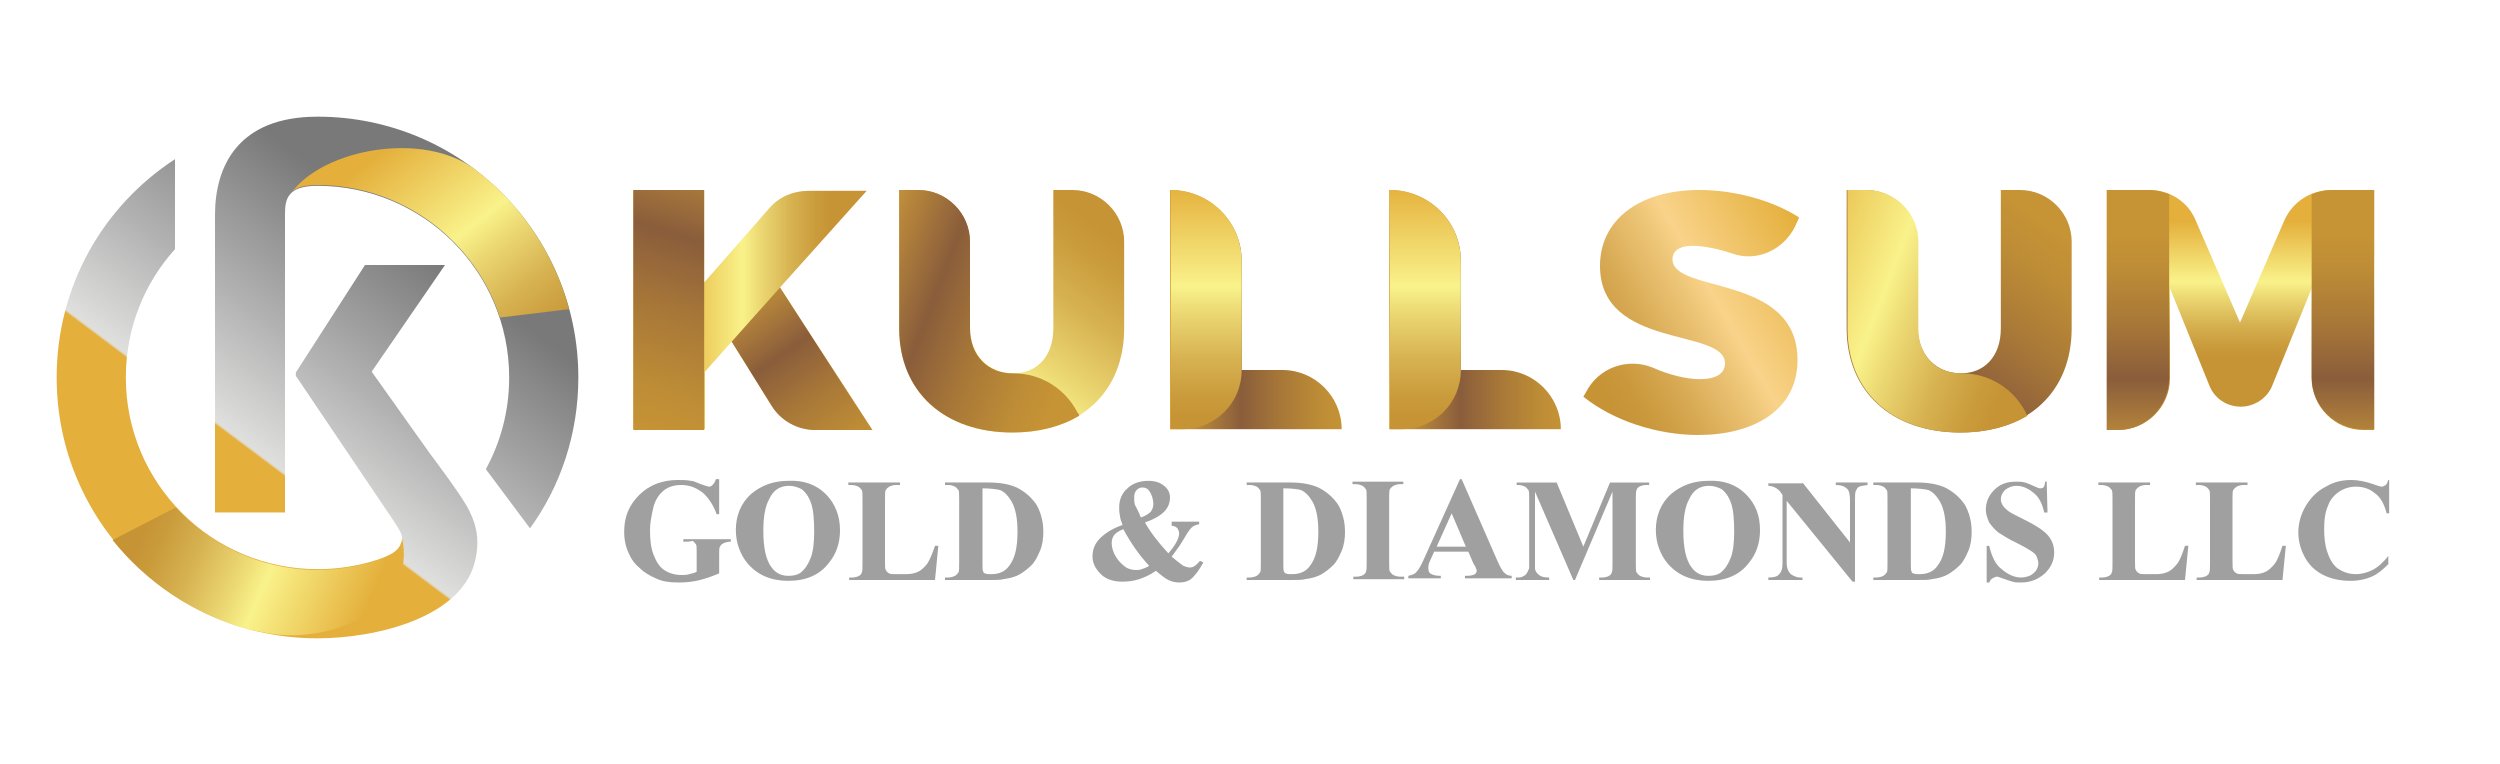 <?xml version="1.0" encoding="utf-8"?>
<!-- Generator: Adobe Illustrator 24.3.0, SVG Export Plug-In . SVG Version: 6.00 Build 0)  -->
<svg version="1.1" id="Layer_1" xmlns="http://www.w3.org/2000/svg" xmlns:xlink="http://www.w3.org/1999/xlink" x="0px" y="0px"
	 viewBox="0 0 300 91.7" style="enable-background:new 0 0 300 91.7;" xml:space="preserve">
<style type="text/css">
	.st0{fill:url(#SVGID_1_);}
	.st1{fill:url(#SVGID_2_);}
	.st2{fill:url(#SVGID_3_);}
	.st3{fill:url(#SVGID_4_);}
	.st4{fill:url(#SVGID_5_);}
	.st5{fill:url(#SVGID_6_);}
	.st6{fill:url(#SVGID_7_);}
	.st7{fill:url(#SVGID_8_);}
	.st8{fill:url(#SVGID_9_);}
	.st9{fill:url(#SVGID_10_);}
	.st10{fill:url(#SVGID_11_);}
	.st11{fill:url(#SVGID_12_);}
	.st12{fill:url(#SVGID_13_);}
	.st13{fill:url(#SVGID_14_);}
	.st14{fill:url(#SVGID_15_);}
	.st15{fill:#A0A0A0;}
	.st16{fill:url(#SVGID_16_);}
	.st17{filter:url(#Adobe_OpacityMaskFilter);}
	.st18{filter:url(#Adobe_OpacityMaskFilter_1_);}
	.st19{mask:url(#SVGID_17_);fill:url(#SVGID_18_);}
	.st20{fill:url(#SVGID_19_);}
	.st21{filter:url(#Adobe_OpacityMaskFilter_2_);}
	.st22{filter:url(#Adobe_OpacityMaskFilter_3_);}
	.st23{mask:url(#SVGID_20_);fill:url(#SVGID_21_);}
	.st24{fill:url(#SVGID_22_);}
</style>
<g>
	<linearGradient id="SVGID_1_" gradientUnits="userSpaceOnUse" x1="189.142" y1="45.975" x2="217.772" y2="29.445">
		<stop  offset="6.909680e-02" style="stop-color:#C69335"/>
		<stop  offset="0.167" style="stop-color:#CB993D"/>
		<stop  offset="0.32" style="stop-color:#D8AA54"/>
		<stop  offset="0.51" style="stop-color:#EEC678"/>
		<stop  offset="0.59" style="stop-color:#F9D38A"/>
		<stop  offset="1" style="stop-color:#E4AF3B"/>
	</linearGradient>
	<path class="st0" d="M203.1,29.5c-1.4,0-2.4,0.5-2.4,1.6c0,4.2,15,1.7,15,12.1c0,6.1-5.4,9-11.9,9c-4.9,0-10.2-1.7-13.8-4.6
		l0.3-0.5c1.5-3,5-4.2,8-3c2,0.9,4.1,1.4,5.7,1.4c1.8,0,3-0.6,3-1.9c0-4.3-15-1.6-15-11.7c0-5.5,4.7-9.1,11.9-9.1
		c4.4,0,8.9,1.3,12,3.3l-0.5,1.1c-1.4,2.8-4.6,4.3-7.6,3.2C206,29.8,204.3,29.5,203.1,29.5z"/>
</g>
<g>
	<linearGradient id="SVGID_2_" gradientUnits="userSpaceOnUse" x1="129.872" y1="21.895" x2="105.025" y2="55.608">
		<stop  offset="6.909680e-02" style="stop-color:#C69335"/>
		<stop  offset="0.16" style="stop-color:#CA9C3C"/>
		<stop  offset="0.303" style="stop-color:#D7B251"/>
		<stop  offset="0.479" style="stop-color:#EBD772"/>
		<stop  offset="0.59" style="stop-color:#F9F28A"/>
		<stop  offset="1" style="stop-color:#E4AF3B"/>
	</linearGradient>
	<path class="st1" d="M121.6,44.8c2.8,0,4.8-2,4.8-5.4V22.8h2.3c3.4,0,6.2,2.8,6.2,6.2v10.4c0,7.6-5.2,12.5-13.4,12.5
		c-8.2,0-13.6-4.9-13.6-12.5V22.8h2.3c3.4,0,6.2,2.8,6.2,6.2v10.4C116.5,42.7,118.7,44.8,121.6,44.8z"/>
	<linearGradient id="SVGID_3_" gradientUnits="userSpaceOnUse" x1="130.677" y1="43.478" x2="98.859" y2="31.184">
		<stop  offset="6.909680e-02" style="stop-color:#C69335"/>
		<stop  offset="0.195" style="stop-color:#BD8C36"/>
		<stop  offset="0.393" style="stop-color:#A77738"/>
		<stop  offset="0.59" style="stop-color:#8A5D3B"/>
		<stop  offset="1" style="stop-color:#E4AF3B"/>
	</linearGradient>
	<path class="st2" d="M129.3,49.5c-1.5-2.9-4.4-4.7-7.7-4.7l-0.1,0c-2.9,0-5.1-2.1-5.1-5.4V29c0-3.4-2.8-6.2-6.2-6.2h-2.3v16.6
		c0,7.6,5.4,12.5,13.6,12.5c3.1,0,5.8-0.7,8-2C129.5,49.7,129.4,49.6,129.3,49.5z"/>
</g>
<g>
	<linearGradient id="SVGID_4_" gradientUnits="userSpaceOnUse" x1="243.612" y1="21.895" x2="218.764" y2="55.608">
		<stop  offset="6.909680e-02" style="stop-color:#C69335"/>
		<stop  offset="0.195" style="stop-color:#BD8C36"/>
		<stop  offset="0.393" style="stop-color:#A77738"/>
		<stop  offset="0.59" style="stop-color:#8A5D3B"/>
		<stop  offset="1" style="stop-color:#E4AF3B"/>
	</linearGradient>
	<path class="st3" d="M235.3,44.8c2.8,0,4.8-2,4.8-5.4V22.8h2.3c3.4,0,6.2,2.8,6.2,6.2v10.4c0,7.6-5.2,12.5-13.4,12.5
		c-8.2,0-13.6-4.9-13.6-12.5V22.8h2.3c3.4,0,6.2,2.8,6.2,6.2v10.4C230.2,42.7,232.4,44.8,235.3,44.8z"/>
	<linearGradient id="SVGID_5_" gradientUnits="userSpaceOnUse" x1="244.417" y1="43.478" x2="212.598" y2="31.184">
		<stop  offset="6.909680e-02" style="stop-color:#C69335"/>
		<stop  offset="0.16" style="stop-color:#CA9C3C"/>
		<stop  offset="0.303" style="stop-color:#D7B251"/>
		<stop  offset="0.479" style="stop-color:#EBD772"/>
		<stop  offset="0.59" style="stop-color:#F9F28A"/>
		<stop  offset="1" style="stop-color:#E4AF3B"/>
	</linearGradient>
	<path class="st4" d="M243.1,49.5c-1.5-2.9-4.4-4.7-7.7-4.7l-0.1,0c-2.9,0-5.1-2.1-5.1-5.4V29c0-3.4-2.8-6.2-6.2-6.2h-2.3v16.6
		c0,7.6,5.4,12.5,13.6,12.5c3.1,0,5.8-0.7,8-2C243.2,49.7,243.1,49.6,243.1,49.5z"/>
</g>
<g>
	<linearGradient id="SVGID_6_" gradientUnits="userSpaceOnUse" x1="101.191" y1="37.16" x2="80.734" y2="37.16">
		<stop  offset="6.909680e-02" style="stop-color:#C69335"/>
		<stop  offset="0.16" style="stop-color:#CA9C3C"/>
		<stop  offset="0.303" style="stop-color:#D7B251"/>
		<stop  offset="0.479" style="stop-color:#EBD772"/>
		<stop  offset="0.59" style="stop-color:#F9F28A"/>
		<stop  offset="1" style="stop-color:#E4AF3B"/>
	</linearGradient>
	<path class="st5" d="M92.6,48.7L87.8,41l-3.2,3.6v6.9H76V22.8h8.5v11.1l7.8-8.9c1.2-1.4,2.9-2.1,4.7-2.1h7L93.6,34.5l11.1,17.1
		h-6.8C95.7,51.5,93.8,50.5,92.6,48.7z"/>
	<linearGradient id="SVGID_7_" gradientUnits="userSpaceOnUse" x1="75.121" y1="54.394" x2="88.138" y2="10.715">
		<stop  offset="6.909680e-02" style="stop-color:#C69335"/>
		<stop  offset="0.195" style="stop-color:#BD8C36"/>
		<stop  offset="0.393" style="stop-color:#A77738"/>
		<stop  offset="0.59" style="stop-color:#8A5D3B"/>
		<stop  offset="1" style="stop-color:#E4AF3B"/>
	</linearGradient>
	<rect x="76" y="22.8" class="st6" width="8.5" height="28.8"/>
	<linearGradient id="SVGID_8_" gradientUnits="userSpaceOnUse" x1="104.432" y1="57.603" x2="86.403" y2="32.091">
		<stop  offset="6.909680e-02" style="stop-color:#C69335"/>
		<stop  offset="0.195" style="stop-color:#BD8C36"/>
		<stop  offset="0.393" style="stop-color:#A77738"/>
		<stop  offset="0.59" style="stop-color:#8A5D3B"/>
		<stop  offset="1" style="stop-color:#E4AF3B"/>
	</linearGradient>
	<path class="st7" d="M92.6,48.7c1.1,1.8,3.1,2.9,5.2,2.9h6.8L93.6,34.5L87.8,41L92.6,48.7z"/>
</g>
<g>
	<linearGradient id="SVGID_9_" gradientUnits="userSpaceOnUse" x1="162.979" y1="37.16" x2="139.151" y2="37.16">
		<stop  offset="6.909680e-02" style="stop-color:#C69335"/>
		<stop  offset="0.195" style="stop-color:#BD8C36"/>
		<stop  offset="0.393" style="stop-color:#A77738"/>
		<stop  offset="0.59" style="stop-color:#8A5D3B"/>
		<stop  offset="1" style="stop-color:#E4AF3B"/>
	</linearGradient>
	<path class="st8" d="M149,31.3v13.1h4.9c3.9,0,7.1,3.2,7.1,7.1l0,0h-20.6V22.8l0,0C145.1,22.8,149,26.6,149,31.3z"/>
	<linearGradient id="SVGID_10_" gradientUnits="userSpaceOnUse" x1="144.686" y1="52.192" x2="144.686" y2="21.963">
		<stop  offset="6.909680e-02" style="stop-color:#C69335"/>
		<stop  offset="0.16" style="stop-color:#CA9C3C"/>
		<stop  offset="0.303" style="stop-color:#D7B251"/>
		<stop  offset="0.479" style="stop-color:#EBD772"/>
		<stop  offset="0.59" style="stop-color:#F9F28A"/>
		<stop  offset="1" style="stop-color:#E4AF3B"/>
	</linearGradient>
	<path class="st9" d="M141.9,51.5h-1.4V22.8l0,0c4.7,0,8.5,3.8,8.5,8.5v13.1C149,48.4,145.8,51.5,141.9,51.5z"/>
</g>
<g>
	<linearGradient id="SVGID_11_" gradientUnits="userSpaceOnUse" x1="189.34" y1="37.16" x2="165.512" y2="37.16">
		<stop  offset="6.909680e-02" style="stop-color:#C69335"/>
		<stop  offset="0.195" style="stop-color:#BD8C36"/>
		<stop  offset="0.393" style="stop-color:#A77738"/>
		<stop  offset="0.59" style="stop-color:#8A5D3B"/>
		<stop  offset="1" style="stop-color:#E4AF3B"/>
	</linearGradient>
	<path class="st10" d="M175.3,31.3v13.1h4.9c3.9,0,7.1,3.2,7.1,7.1l0,0h-20.6V22.8l0,0C171.5,22.8,175.3,26.6,175.3,31.3z"/>
	<linearGradient id="SVGID_12_" gradientUnits="userSpaceOnUse" x1="171.046" y1="52.192" x2="171.046" y2="21.963">
		<stop  offset="6.909680e-02" style="stop-color:#C69335"/>
		<stop  offset="0.16" style="stop-color:#CA9C3C"/>
		<stop  offset="0.303" style="stop-color:#D7B251"/>
		<stop  offset="0.479" style="stop-color:#EBD772"/>
		<stop  offset="0.59" style="stop-color:#F9F28A"/>
		<stop  offset="1" style="stop-color:#E4AF3B"/>
	</linearGradient>
	<path class="st11" d="M168.2,51.5h-1.4V22.8l0,0c4.7,0,8.5,3.8,8.5,8.5v13.1C175.3,48.4,172.1,51.5,168.2,51.5z"/>
</g>
<g>
	<linearGradient id="SVGID_13_" gradientUnits="userSpaceOnUse" x1="268.855" y1="44.3" x2="268.855" y2="26.485">
		<stop  offset="6.909680e-02" style="stop-color:#C69335"/>
		<stop  offset="0.16" style="stop-color:#CA9C3C"/>
		<stop  offset="0.303" style="stop-color:#D7B251"/>
		<stop  offset="0.479" style="stop-color:#EBD772"/>
		<stop  offset="0.59" style="stop-color:#F9F28A"/>
		<stop  offset="1" style="stop-color:#E4AF3B"/>
	</linearGradient>
	<path class="st12" d="M263.5,26.5l5.3,12.2l5.3-12.2c1-2.3,3.2-3.7,5.7-3.7h5.1v28.8h-1.3c-3.4,0-6.2-2.8-6.2-6.2l0-10.8l-4.7,11.6
		c-0.6,1.6-2.2,2.6-3.8,2.6l0,0c-1.7,0-3.2-1-3.8-2.6l-4.7-11.6v10.8c0,3.4-2.8,6.2-6.2,6.2h-1.3V22.8h5.1
		C260.3,22.8,262.6,24.2,263.5,26.5z"/>
	<linearGradient id="SVGID_14_" gradientUnits="userSpaceOnUse" x1="256.527" y1="26.024" x2="256.527" y2="58.922">
		<stop  offset="6.909680e-02" style="stop-color:#C69335"/>
		<stop  offset="0.195" style="stop-color:#BD8C36"/>
		<stop  offset="0.393" style="stop-color:#A77738"/>
		<stop  offset="0.59" style="stop-color:#8A5D3B"/>
		<stop  offset="1" style="stop-color:#E4AF3B"/>
	</linearGradient>
	<path class="st13" d="M257.9,22.8h-5.1v28.8h1.3c3.4,0,6.2-2.8,6.2-6.2V23.3C259.5,23,258.7,22.8,257.9,22.8z"/>
	<linearGradient id="SVGID_15_" gradientUnits="userSpaceOnUse" x1="281.183" y1="26.024" x2="281.183" y2="58.922">
		<stop  offset="6.909680e-02" style="stop-color:#C69335"/>
		<stop  offset="0.195" style="stop-color:#BD8C36"/>
		<stop  offset="0.393" style="stop-color:#A77738"/>
		<stop  offset="0.59" style="stop-color:#8A5D3B"/>
		<stop  offset="1" style="stop-color:#E4AF3B"/>
	</linearGradient>
	<path class="st14" d="M277.4,23.3v11.6l0,10.4c0,3.4,2.8,6.2,6.2,6.2h1.3V22.8h-5.1C279,22.8,278.2,23,277.4,23.3z"/>
</g>
<g>
	<path class="st15" d="M86.3,57.6v4.1h-0.3c-0.4-1.1-1-2-1.7-2.6c-0.8-0.6-1.6-0.9-2.5-0.9c-0.9,0-1.6,0.2-2.2,0.7
		c-0.6,0.5-1,1.2-1.2,2c-0.2,0.9-0.4,1.8-0.4,2.7c0,1.1,0.1,2.1,0.4,2.9s0.7,1.5,1.3,1.9c0.6,0.4,1.3,0.6,2.1,0.6
		c0.3,0,0.6,0,0.9-0.1c0.3-0.1,0.6-0.1,0.9-0.3v-2.4c0-0.5,0-0.8-0.1-0.9c-0.1-0.1-0.2-0.3-0.4-0.4C82.8,65,82.5,65,82.3,65H82v-0.3
		h5.7V65c-0.4,0-0.7,0.1-0.9,0.2c-0.2,0.1-0.3,0.2-0.4,0.4c-0.1,0.1-0.1,0.4-0.1,0.8v2.4c-0.7,0.3-1.5,0.6-2.3,0.8
		c-0.8,0.2-1.6,0.3-2.5,0.3c-1.1,0-2-0.1-2.8-0.5c-0.7-0.3-1.4-0.7-1.9-1.2c-0.6-0.5-1-1-1.3-1.7c-0.4-0.8-0.6-1.7-0.6-2.7
		c0-1.8,0.6-3.2,1.8-4.4c1.2-1.2,2.8-1.8,4.6-1.8c0.6,0,1.1,0,1.6,0.1c0.3,0,0.7,0.2,1.2,0.4c0.6,0.2,0.9,0.3,1,0.3
		c0.2,0,0.3-0.1,0.4-0.2s0.3-0.3,0.4-0.7H86.3z"/>
	<path class="st15" d="M94.6,57.7c1.9-0.1,3.4,0.5,4.5,1.6s1.7,2.6,1.7,4.3c0,1.5-0.4,2.8-1.3,3.9c-1.1,1.5-2.8,2.2-4.9,2.2
		c-2.1,0-3.7-0.7-4.9-2.1c-0.9-1.1-1.4-2.5-1.4-4c0-1.7,0.6-3.2,1.8-4.3C91.4,58.2,92.9,57.7,94.6,57.7z M94.7,58.3
		c-1.1,0-1.9,0.5-2.4,1.6c-0.5,0.9-0.7,2.2-0.7,3.8c0,2,0.3,3.5,1,4.4c0.5,0.7,1.2,1,2,1c0.6,0,1.1-0.1,1.5-0.4
		c0.5-0.4,0.9-1,1.2-1.8c0.3-0.8,0.4-1.9,0.4-3.1c0-1.5-0.1-2.7-0.4-3.5c-0.3-0.8-0.7-1.3-1.1-1.6C95.8,58.5,95.3,58.3,94.7,58.3z"
		/>
	<path class="st15" d="M112.6,65.5l-0.4,4.1h-10.3v-0.3h0.4c0.3,0,0.6-0.1,0.8-0.2c0.1-0.1,0.3-0.2,0.3-0.4c0.1-0.1,0.1-0.5,0.1-1.1
		v-7.7c0-0.6,0-1-0.1-1.1c-0.1-0.1-0.2-0.3-0.4-0.4c-0.2-0.1-0.5-0.2-0.8-0.2h-0.4v-0.3h6.2v0.3h-0.5c-0.3,0-0.6,0.1-0.8,0.2
		c-0.1,0.1-0.3,0.2-0.4,0.4c-0.1,0.1-0.1,0.5-0.1,1.1v7.4c0,0.6,0,1,0.1,1.1c0.1,0.2,0.2,0.3,0.4,0.4c0.1,0.1,0.5,0.1,1,0.1h1
		c0.6,0,1.1-0.1,1.5-0.3c0.4-0.2,0.8-0.6,1.1-1c0.3-0.5,0.6-1.2,0.9-2.1H112.6z"/>
	<path class="st15" d="M113.4,69.6v-0.3h0.4c0.3,0,0.6-0.1,0.8-0.2c0.2-0.1,0.3-0.3,0.4-0.4c0.1-0.1,0.1-0.5,0.1-1.1v-7.7
		c0-0.6,0-1-0.1-1.1c-0.1-0.1-0.2-0.3-0.4-0.4c-0.2-0.1-0.5-0.2-0.8-0.2h-0.4v-0.3h5.2c1.4,0,2.5,0.2,3.4,0.6c1,0.5,1.8,1.2,2.4,2.1
		c0.5,0.9,0.8,2,0.8,3.2c0,0.8-0.1,1.6-0.4,2.3c-0.3,0.7-0.6,1.3-1,1.7c-0.4,0.4-0.9,0.8-1.4,1.1c-0.5,0.3-1.2,0.5-2,0.6
		c-0.3,0.1-0.9,0.1-1.6,0.1H113.4z M117.9,58.6v9.1c0,0.5,0,0.8,0.1,0.9c0,0.1,0.1,0.2,0.2,0.2c0.2,0.1,0.4,0.1,0.7,0.1
		c1,0,1.7-0.3,2.2-1c0.7-0.9,1-2.2,1-4.1c0-1.5-0.2-2.7-0.7-3.6c-0.4-0.7-0.9-1.2-1.4-1.4C119.5,58.7,118.8,58.6,117.9,58.6z"/>
	<path class="st15" d="M140.3,62.6h3.6v0.3c-0.4,0.1-0.7,0.2-0.9,0.4c-0.2,0.2-0.5,0.6-0.9,1.3c-0.4,0.7-0.9,1.4-1.5,2.2
		c0.6,0.5,1.1,0.9,1.4,1.1c0.3,0.1,0.5,0.2,0.8,0.2c0.4,0,0.8-0.3,1.2-0.8l0.4,0.2c-0.5,0.9-1,1.6-1.5,2c-0.4,0.3-0.9,0.4-1.4,0.4
		c-0.4,0-0.9-0.1-1.3-0.3c-0.4-0.2-0.9-0.6-1.5-1.1c-0.7,0.5-1.4,0.8-2,1c-0.6,0.2-1.3,0.3-2,0.3c-1.1,0-2-0.3-2.6-0.9
		c-0.6-0.6-1-1.3-1-2.1c0-0.9,0.3-1.6,0.9-2.2c0.6-0.6,1.5-1.2,2.7-1.6c-0.1-0.4-0.3-0.7-0.3-1.1c-0.1-0.4-0.1-0.7-0.1-1
		c0-0.9,0.3-1.7,1-2.3c0.6-0.6,1.5-0.9,2.5-0.9c0.8,0,1.4,0.2,1.9,0.6c0.5,0.4,0.7,0.9,0.7,1.4c0,0.6-0.2,1.2-0.7,1.7
		c-0.5,0.5-1.2,0.9-2.3,1.3c0.6,1.1,1.6,2.4,2.8,3.7c0.8-0.9,1.3-1.8,1.3-2.4c0-0.2-0.1-0.4-0.2-0.6c-0.2-0.2-0.4-0.3-0.7-0.3V62.6z
		 M134.8,63.5c-0.5,0.2-0.8,0.4-1,0.6c-0.3,0.3-0.4,0.7-0.4,1.1c0,0.5,0.2,1.1,0.5,1.6c0.3,0.5,0.7,0.9,1.1,1.2
		c0.4,0.3,0.9,0.4,1.3,0.4c0.2,0,0.5,0,0.7-0.1c0.3-0.1,0.6-0.2,0.9-0.4C136.6,66.5,135.6,65,134.8,63.5z M136.9,62.1
		c0.6-0.2,1-0.5,1.2-0.7c0.2-0.3,0.3-0.6,0.3-0.9c0-0.6-0.2-1.2-0.5-1.6c-0.2-0.3-0.5-0.4-0.8-0.4c-0.3,0-0.5,0.1-0.7,0.3
		c-0.2,0.2-0.3,0.5-0.3,0.9c0,0.3,0,0.6,0.1,0.9C136.3,60.8,136.6,61.3,136.9,62.1z"/>
	<path class="st15" d="M149.6,69.6v-0.3h0.4c0.3,0,0.6-0.1,0.8-0.2c0.2-0.1,0.3-0.3,0.4-0.4c0.1-0.1,0.1-0.5,0.1-1.1v-7.7
		c0-0.6,0-1-0.1-1.1c-0.1-0.1-0.2-0.3-0.4-0.4c-0.2-0.1-0.5-0.2-0.8-0.2h-0.4v-0.3h5.2c1.4,0,2.5,0.2,3.4,0.6c1,0.5,1.8,1.2,2.4,2.1
		c0.5,0.9,0.8,2,0.8,3.2c0,0.8-0.1,1.6-0.4,2.3c-0.3,0.7-0.6,1.3-1,1.7c-0.4,0.4-0.9,0.8-1.4,1.1c-0.5,0.3-1.2,0.5-2,0.6
		c-0.3,0.1-0.9,0.1-1.6,0.1H149.6z M154,58.6v9.1c0,0.5,0,0.8,0.1,0.9c0,0.1,0.1,0.2,0.2,0.2c0.2,0.1,0.4,0.1,0.7,0.1
		c1,0,1.7-0.3,2.2-1c0.7-0.9,1-2.2,1-4.1c0-1.5-0.2-2.7-0.7-3.6c-0.4-0.7-0.9-1.2-1.4-1.4C155.7,58.7,155,58.6,154,58.6z"/>
	<path class="st15" d="M168.5,69.2v0.3h-6.1v-0.3h0.4c0.3,0,0.6-0.1,0.8-0.2c0.1-0.1,0.3-0.2,0.3-0.4c0.1-0.1,0.1-0.5,0.1-1.1v-7.7
		c0-0.6,0-1-0.1-1.1c-0.1-0.1-0.2-0.3-0.4-0.4c-0.2-0.1-0.5-0.2-0.8-0.2h-0.4v-0.3h6.1v0.3h-0.4c-0.3,0-0.6,0.1-0.8,0.2
		c-0.1,0.1-0.3,0.2-0.4,0.4c-0.1,0.1-0.1,0.5-0.1,1.1v7.7c0,0.6,0,1,0.1,1.1c0.1,0.1,0.2,0.3,0.4,0.4c0.2,0.1,0.5,0.2,0.8,0.2H168.5
		z"/>
	<path class="st15" d="M176.2,66.2h-4.1l-0.5,1.1c-0.2,0.4-0.2,0.7-0.2,0.9c0,0.3,0.1,0.6,0.4,0.7c0.2,0.1,0.5,0.2,1.1,0.2v0.3H169
		v-0.3c0.4-0.1,0.8-0.2,1-0.5c0.3-0.3,0.6-0.9,1-1.8l4.2-9.3h0.2l4.2,9.6c0.4,0.9,0.7,1.5,1,1.7c0.2,0.2,0.5,0.3,0.8,0.3v0.3h-5.6
		v-0.3h0.2c0.5,0,0.8-0.1,1-0.2c0.1-0.1,0.2-0.2,0.2-0.4c0-0.1,0-0.2-0.1-0.3c0-0.1-0.1-0.3-0.3-0.6L176.2,66.2z M175.9,65.6l-1.7-4
		l-1.8,4H175.9z"/>
	<path class="st15" d="M190,65.6l3.2-7.7h4.7v0.3h-0.4c-0.3,0-0.6,0.1-0.8,0.2c-0.1,0.1-0.3,0.2-0.3,0.4c-0.1,0.1-0.1,0.5-0.1,1.1
		v7.7c0,0.6,0,1,0.1,1.1c0.1,0.1,0.2,0.3,0.4,0.4c0.2,0.1,0.5,0.2,0.8,0.2h0.4v0.3h-6.1v-0.3h0.4c0.3,0,0.6-0.1,0.8-0.2
		c0.1-0.1,0.3-0.2,0.3-0.4c0.1-0.1,0.1-0.5,0.1-1.1v-8.6L189,69.6h-0.2L184.2,59v8.2c0,0.6,0,0.9,0,1.1c0.1,0.3,0.2,0.5,0.5,0.7
		c0.2,0.2,0.6,0.3,1.2,0.3v0.3h-4v-0.3h0.1c0.3,0,0.5,0,0.7-0.1c0.2-0.1,0.4-0.2,0.5-0.4c0.1-0.1,0.2-0.4,0.3-0.6c0-0.1,0-0.4,0-0.9
		v-7.4c0-0.6,0-1-0.1-1.1c-0.1-0.1-0.2-0.3-0.4-0.4c-0.2-0.1-0.5-0.2-0.8-0.2H182v-0.3h4.8L190,65.6z"/>
	<path class="st15" d="M205,57.7c1.9-0.1,3.4,0.5,4.5,1.6c1.2,1.2,1.7,2.6,1.7,4.3c0,1.5-0.4,2.8-1.3,3.9c-1.1,1.5-2.8,2.2-4.9,2.2
		c-2.1,0-3.7-0.7-4.9-2.1c-0.9-1.1-1.4-2.5-1.4-4c0-1.7,0.6-3.2,1.8-4.3C201.8,58.2,203.3,57.7,205,57.7z M205.1,58.3
		c-1.1,0-1.9,0.5-2.4,1.6c-0.5,0.9-0.7,2.2-0.7,3.8c0,2,0.3,3.5,1,4.4c0.5,0.7,1.2,1,2,1c0.6,0,1.1-0.1,1.5-0.4
		c0.5-0.4,0.9-1,1.2-1.8c0.3-0.8,0.4-1.9,0.4-3.1c0-1.5-0.1-2.7-0.4-3.5c-0.3-0.8-0.7-1.3-1.1-1.6C206.2,58.5,205.7,58.3,205.1,58.3
		z"/>
	<path class="st15" d="M216.3,57.9l5.7,7.2v-5c0-0.7-0.1-1.2-0.3-1.4c-0.3-0.3-0.7-0.5-1.4-0.5v-0.3h3.8v0.3c-0.5,0.1-0.8,0.1-1,0.2
		c-0.2,0.1-0.3,0.3-0.4,0.5c-0.1,0.2-0.1,0.6-0.1,1.2v9.7h-0.3l-7.9-9.7v7.4c0,0.7,0.2,1.1,0.5,1.4c0.3,0.2,0.7,0.4,1.1,0.4h0.3v0.3
		h-4.1v-0.3c0.6,0,1.1-0.1,1.3-0.4c0.3-0.3,0.4-0.7,0.4-1.3v-8.2l-0.2-0.3c-0.2-0.3-0.5-0.5-0.7-0.6s-0.5-0.2-0.8-0.2v-0.3H216.3z"
		/>
	<path class="st15" d="M224.8,69.6v-0.3h0.4c0.3,0,0.6-0.1,0.8-0.2c0.2-0.1,0.3-0.3,0.4-0.4c0.1-0.1,0.1-0.5,0.1-1.1v-7.7
		c0-0.6,0-1-0.1-1.1c-0.1-0.1-0.2-0.3-0.4-0.4c-0.2-0.1-0.5-0.2-0.8-0.2h-0.4v-0.3h5.2c1.4,0,2.5,0.2,3.4,0.6c1,0.5,1.8,1.2,2.4,2.1
		c0.5,0.9,0.8,2,0.8,3.2c0,0.8-0.1,1.6-0.4,2.3c-0.3,0.7-0.6,1.3-1,1.7c-0.4,0.4-0.9,0.8-1.4,1.1c-0.5,0.3-1.2,0.5-2,0.6
		c-0.3,0.1-0.9,0.1-1.6,0.1H224.8z M229.3,58.6v9.1c0,0.5,0,0.8,0.1,0.9c0,0.1,0.1,0.2,0.2,0.2c0.2,0.1,0.4,0.1,0.7,0.1
		c1,0,1.7-0.3,2.2-1c0.7-0.9,1-2.2,1-4.1c0-1.5-0.2-2.7-0.7-3.6c-0.4-0.7-0.9-1.2-1.4-1.4C230.9,58.7,230.2,58.6,229.3,58.6z"/>
	<path class="st15" d="M245.6,57.6l0.1,3.9h-0.4c-0.2-1-0.6-1.8-1.2-2.3c-0.7-0.6-1.4-0.9-2.1-0.9c-0.6,0-1,0.2-1.4,0.5
		c-0.3,0.3-0.5,0.7-0.5,1.1c0,0.3,0.1,0.5,0.2,0.7c0.2,0.3,0.4,0.5,0.8,0.8c0.3,0.2,0.9,0.5,1.9,1c1.4,0.7,2.3,1.3,2.8,1.9
		c0.5,0.6,0.7,1.3,0.7,2c0,1-0.4,1.8-1.1,2.5c-0.8,0.7-1.7,1.1-2.9,1.1c-0.4,0-0.7,0-1-0.1c-0.3-0.1-0.7-0.2-1.2-0.4
		c-0.3-0.1-0.5-0.2-0.7-0.2c-0.1,0-0.3,0.1-0.5,0.2c-0.2,0.1-0.3,0.3-0.4,0.5h-0.3v-4.4h0.3c0.3,1.2,0.7,2.2,1.5,2.8
		c0.7,0.6,1.5,1,2.3,1c0.6,0,1.2-0.2,1.5-0.5c0.4-0.3,0.6-0.8,0.6-1.2c0-0.3-0.1-0.5-0.2-0.8c-0.1-0.3-0.4-0.5-0.7-0.7
		c-0.3-0.2-0.8-0.5-1.6-0.9c-1.1-0.5-1.8-1-2.3-1.3c-0.5-0.4-0.8-0.8-1.1-1.2c-0.2-0.5-0.4-1-0.4-1.5c0-0.9,0.3-1.7,1-2.4
		c0.7-0.7,1.5-1,2.6-1c0.4,0,0.7,0,1.1,0.1c0.3,0.1,0.6,0.2,1,0.4c0.4,0.2,0.7,0.3,0.8,0.3c0.1,0,0.3,0,0.4-0.1
		c0.1-0.1,0.2-0.3,0.2-0.7H245.6z"/>
	<path class="st15" d="M262.6,65.5l-0.4,4.1h-10.3v-0.3h0.4c0.3,0,0.6-0.1,0.8-0.2c0.1-0.1,0.3-0.2,0.3-0.4c0.1-0.1,0.1-0.5,0.1-1.1
		v-7.7c0-0.6,0-1-0.1-1.1c-0.1-0.1-0.2-0.3-0.4-0.4c-0.2-0.1-0.5-0.2-0.8-0.2h-0.4v-0.3h6.2v0.3h-0.5c-0.3,0-0.6,0.1-0.8,0.2
		c-0.1,0.1-0.3,0.2-0.4,0.4c-0.1,0.1-0.1,0.5-0.1,1.1v7.4c0,0.6,0,1,0.1,1.1c0.1,0.2,0.2,0.3,0.4,0.4c0.1,0.1,0.5,0.1,1,0.1h1
		c0.6,0,1.1-0.1,1.5-0.3s0.8-0.6,1.1-1s0.6-1.2,0.9-2.1H262.6z"/>
	<path class="st15" d="M274.3,65.5l-0.4,4.1h-10.3v-0.3h0.4c0.3,0,0.6-0.1,0.8-0.2c0.1-0.1,0.3-0.2,0.3-0.4c0.1-0.1,0.1-0.5,0.1-1.1
		v-7.7c0-0.6,0-1-0.1-1.1c-0.1-0.1-0.2-0.3-0.4-0.4c-0.2-0.1-0.5-0.2-0.8-0.2h-0.4v-0.3h6.2v0.3h-0.5c-0.3,0-0.6,0.1-0.8,0.2
		c-0.1,0.1-0.3,0.2-0.4,0.4c-0.1,0.1-0.1,0.5-0.1,1.1v7.4c0,0.6,0,1,0.1,1.1c0.1,0.2,0.2,0.3,0.4,0.4c0.1,0.1,0.5,0.1,1,0.1h1
		c0.6,0,1.1-0.1,1.5-0.3c0.4-0.2,0.8-0.6,1.1-1s0.6-1.2,0.9-2.1H274.3z"/>
	<path class="st15" d="M286.7,57.6v4h-0.3c-0.3-1.1-0.7-1.9-1.4-2.4c-0.7-0.6-1.5-0.8-2.3-0.8c-0.7,0-1.4,0.2-2,0.6
		c-0.6,0.4-1.1,1-1.3,1.6c-0.4,0.9-0.5,1.8-0.5,2.9c0,1,0.1,2,0.4,2.8c0.3,0.9,0.7,1.5,1.2,1.9c0.6,0.4,1.3,0.7,2.2,0.7
		c0.7,0,1.4-0.2,2-0.5c0.6-0.3,1.3-0.9,1.9-1.7v1c-0.7,0.7-1.3,1.2-2,1.5s-1.5,0.5-2.5,0.5c-1.2,0-2.3-0.2-3.3-0.7
		c-1-0.5-1.7-1.2-2.2-2.1c-0.5-0.9-0.8-1.9-0.8-3c0-1.1,0.3-2.2,0.9-3.2c0.6-1,1.4-1.8,2.4-2.3c1-0.6,2-0.8,3.1-0.8
		c0.8,0,1.7,0.2,2.6,0.5c0.5,0.2,0.9,0.3,1,0.3c0.2,0,0.3-0.1,0.5-0.2c0.1-0.1,0.2-0.3,0.3-0.6H286.7z"/>
</g>
<g>
	<linearGradient id="SVGID_16_" gradientUnits="userSpaceOnUse" x1="50.022" y1="29.324" x2="12.181" y2="79.778">
		<stop  offset="0" style="stop-color:#79797A"/>
		<stop  offset="0.287" style="stop-color:#B2B2B2"/>
		<stop  offset="0.499" style="stop-color:#DFDFDE"/>
		<stop  offset="0.502" style="stop-color:#E1CB9B"/>
		<stop  offset="0.504" style="stop-color:#E4AF3B"/>
		<stop  offset="1" style="stop-color:#E4AF3B"/>
	</linearGradient>
	<path class="st16" d="M38.1,76.6c-17.3,0-31.3-14-31.3-31.3c0-11,5.6-20.6,14.2-26.2v10.8c-3.7,4.1-5.9,9.5-5.9,15.4
		c0,12.7,10.3,23,23,23c2.5,0,4.9-0.4,7.1-1.1c4.6-1.5,2.9-3.3,2.1-4.6L35.5,45.1v-0.4l8.3-12.9h9.6l-8.8,12.8l6.9,9.7
		c1.4,1.9,3.3,4.4,4.5,6.4c1,1.8,1.6,3.6,1.1,6.2C55.8,74.1,45.1,76.6,38.1,76.6z M38.1,14c17.3,0,31.3,14,31.3,31.3
		c0,6.7-2.1,13-5.8,18.1l-5.3-7.1c1.8-3.3,2.8-7,2.8-11c0-12.7-10.3-23-23-23c-3.6,0-3.9,1.6-3.9,3.4v35.8h-8.4V25.8
		C25.8,19.9,28.6,14,38.1,14z"/>
	<defs>
		<filter id="Adobe_OpacityMaskFilter" filterUnits="userSpaceOnUse" x="13.5" y="60.8" width="34.9" height="15.4">
			<feFlood  style="flood-color:white;flood-opacity:1" result="back"/>
			<feBlend  in="SourceGraphic" in2="back" mode="normal"/>
		</filter>
	</defs>
	<mask maskUnits="userSpaceOnUse" x="13.5" y="60.8" width="34.9" height="15.4" id="SVGID_17_">
		<g class="st17">
			<defs>
				<filter id="Adobe_OpacityMaskFilter_1_" filterUnits="userSpaceOnUse" x="13.5" y="60.8" width="34.9" height="15.4">
					<feFlood  style="flood-color:white;flood-opacity:1" result="back"/>
					<feBlend  in="SourceGraphic" in2="back" mode="normal"/>
				</filter>
			</defs>
			<mask maskUnits="userSpaceOnUse" x="13.5" y="60.8" width="34.9" height="15.4" id="SVGID_17_">
				<g class="st18">
				</g>
			</mask>
			<linearGradient id="SVGID_18_" gradientUnits="userSpaceOnUse" x1="16.208" y1="60.227" x2="44.416" y2="72.382">
				<stop  offset="0" style="stop-color:#000000"/>
				<stop  offset="1" style="stop-color:#FFFFFF"/>
			</linearGradient>
			<path class="st19" d="M48.2,64.3c2.1,8.9-8.9,13.2-16.5,11.6l0,0c-0.7-0.1-1.3-0.3-2-0.4c-6.5-1.8-12.1-5.6-16.2-10.7l7.6-3.9
				c4.1,4.5,10.1,7.4,16.7,7.5l0,0l0.2,0H38l0,0h0c2.5,0,4.9-0.4,7.1-1.1c1-0.3,2.7-1,3-2.1C48.2,65.1,48.3,64.6,48.2,64.3z
				 M48.2,64.3L48.2,64.3L48.2,64.3z"/>
		</g>
	</mask>
	<linearGradient id="SVGID_19_" gradientUnits="userSpaceOnUse" x1="16.208" y1="60.227" x2="44.416" y2="72.382">
		<stop  offset="6.909680e-02" style="stop-color:#C69335"/>
		<stop  offset="0.16" style="stop-color:#CA9C3C"/>
		<stop  offset="0.303" style="stop-color:#D7B251"/>
		<stop  offset="0.479" style="stop-color:#EBD772"/>
		<stop  offset="0.59" style="stop-color:#F9F28A"/>
		<stop  offset="1" style="stop-color:#E4AF3B"/>
	</linearGradient>
	<path class="st20" d="M48.2,64.3c2.1,8.9-8.9,13.2-16.5,11.6l0,0c-0.7-0.1-1.3-0.3-2-0.4c-6.5-1.8-12.1-5.6-16.2-10.7l7.6-3.9
		c4.1,4.5,10.1,7.4,16.7,7.5l0,0l0.2,0H38l0,0h0c2.5,0,4.9-0.4,7.1-1.1c1-0.3,2.7-1,3-2.1C48.2,65.1,48.3,64.6,48.2,64.3z
		 M48.2,64.3L48.2,64.3L48.2,64.3z"/>
	<defs>
		<filter id="Adobe_OpacityMaskFilter_2_" filterUnits="userSpaceOnUse" x="34.9" y="17.8" width="33.4" height="20.4">
			<feFlood  style="flood-color:white;flood-opacity:1" result="back"/>
			<feBlend  in="SourceGraphic" in2="back" mode="normal"/>
		</filter>
	</defs>
	<mask maskUnits="userSpaceOnUse" x="34.9" y="17.8" width="33.4" height="20.4" id="SVGID_20_">
		<g class="st21">
			<defs>
				<filter id="Adobe_OpacityMaskFilter_3_" filterUnits="userSpaceOnUse" x="34.9" y="17.8" width="33.4" height="20.4">
					<feFlood  style="flood-color:white;flood-opacity:1" result="back"/>
					<feBlend  in="SourceGraphic" in2="back" mode="normal"/>
				</filter>
			</defs>
			<mask maskUnits="userSpaceOnUse" x="34.9" y="17.8" width="33.4" height="20.4" id="SVGID_20_">
				<g class="st22">
				</g>
			</mask>
			<linearGradient id="SVGID_21_" gradientUnits="userSpaceOnUse" x1="65.47" y1="45.559" x2="44.486" y2="19.07">
				<stop  offset="0" style="stop-color:#000000"/>
				<stop  offset="1" style="stop-color:#FFFFFF"/>
			</linearGradient>
			<path class="st23" d="M57.1,20.4c5.4,4.1,9.4,10,11.2,16.7l-8.3,1c-3-9.2-11.7-15.9-21.9-15.9c-1.6,0-2.6,0.3-3.1,0.9
				C38.8,17.9,50.8,15.6,57.1,20.4z"/>
		</g>
	</mask>
	<linearGradient id="SVGID_22_" gradientUnits="userSpaceOnUse" x1="65.47" y1="45.559" x2="44.486" y2="19.07">
		<stop  offset="6.909680e-02" style="stop-color:#C69335"/>
		<stop  offset="0.16" style="stop-color:#CA9C3C"/>
		<stop  offset="0.303" style="stop-color:#D7B251"/>
		<stop  offset="0.479" style="stop-color:#EBD772"/>
		<stop  offset="0.59" style="stop-color:#F9F28A"/>
		<stop  offset="1" style="stop-color:#E4AF3B"/>
	</linearGradient>
	<path class="st24" d="M57.1,20.4c5.4,4.1,9.4,10,11.2,16.7l-8.3,1c-3-9.2-11.7-15.9-21.9-15.9c-1.6,0-2.6,0.3-3.1,0.9
		C38.8,17.9,50.8,15.6,57.1,20.4z"/>
</g>
</svg>
